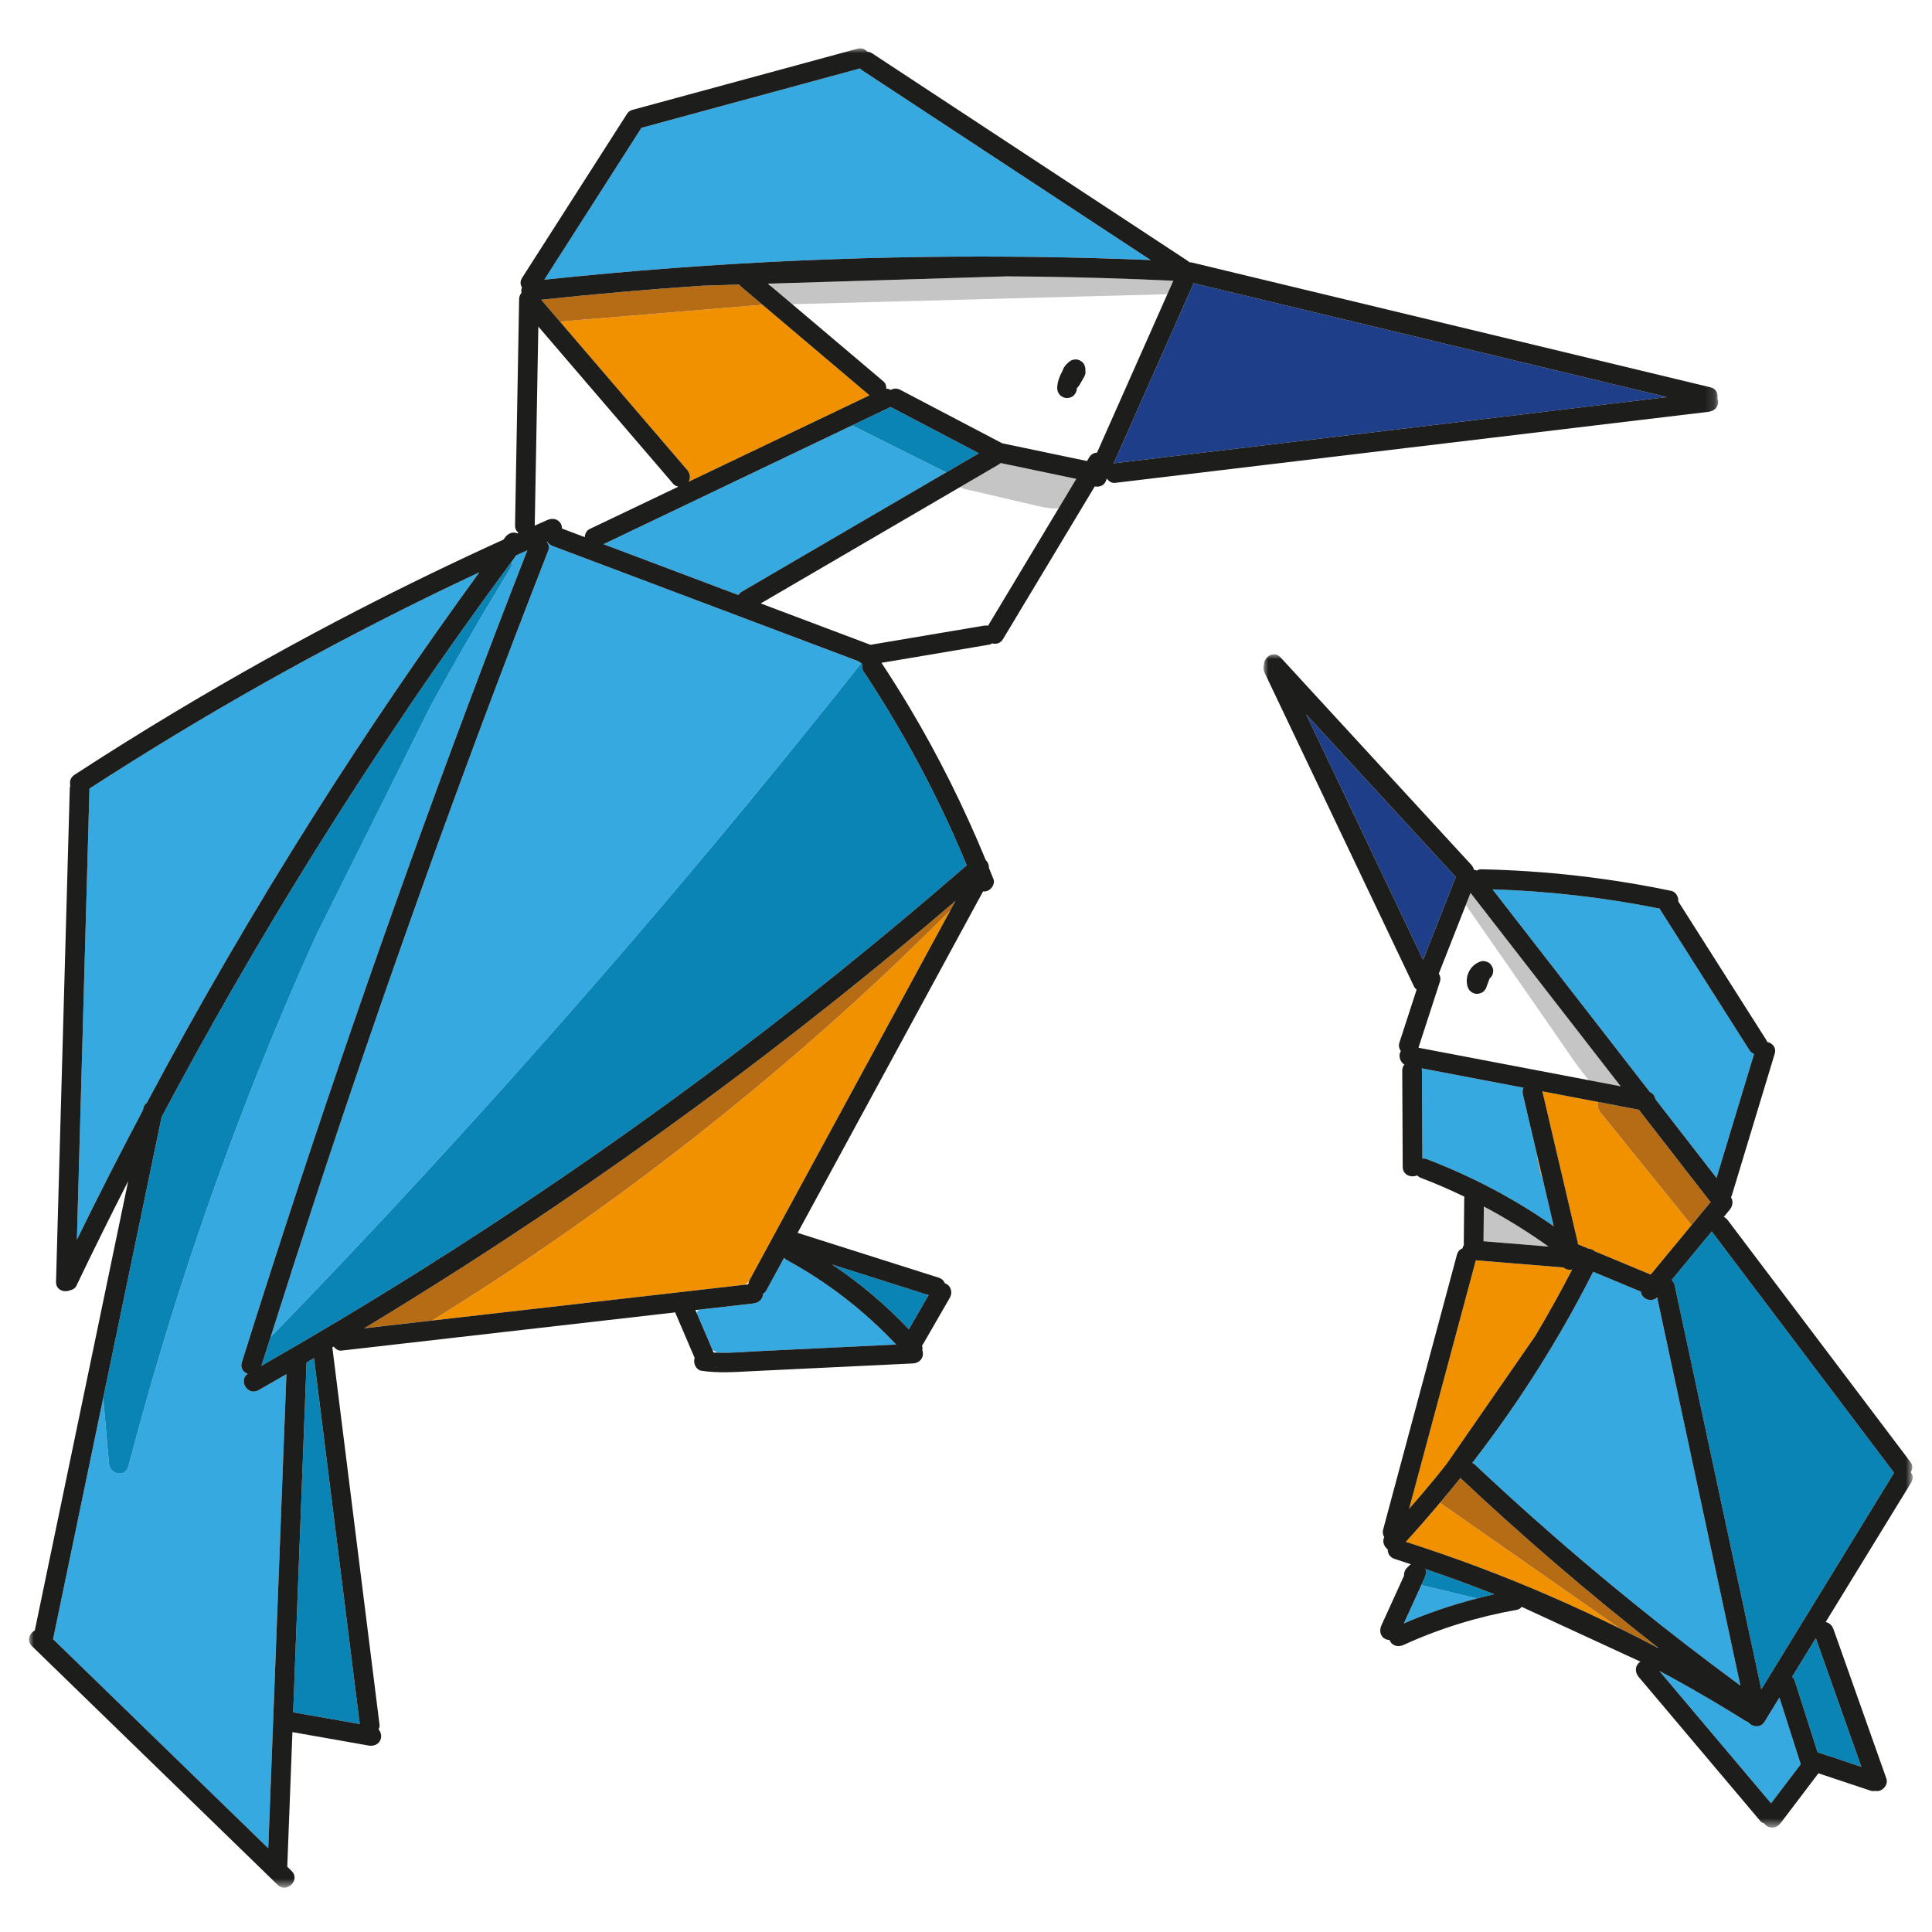 <?xml version="1.0" encoding="UTF-8"?>
<svg width="200px" height="200px" viewBox="0 0 200 200" version="1.1" xmlns="http://www.w3.org/2000/svg" xmlns:xlink="http://www.w3.org/1999/xlink">
    <title>Artboard Copy</title>
    <defs>
        <polygon id="path-1" points="0 0 174.864 0 174.864 190.414 0 190.414"></polygon>
        <polygon id="path-3" points="0 0 67.205 0 67.205 121.465 0 121.465"></polygon>
    </defs>
    <g id="Artboard-Copy" stroke="none" stroke-width="1" fill="none" fill-rule="evenodd">
        <g id="Group-81" transform="translate(3, 5)">
            <path d="M144.244,114.944 C144.383,114.92 144.526,114.926 144.663,114.979 C149.327,116.753 153.756,119.084 157.843,121.943 C157.48,120.39 157.116,118.836 156.752,117.283 C156.427,116.325 156.192,115.34 156.063,114.34 C155.591,112.322 155.118,110.303 154.646,108.284 C154.585,108.023 154.621,107.795 154.716,107.604 C151.2,106.933 147.683,106.263 144.166,105.592 C144.185,105.671 144.198,105.754 144.198,105.845 C144.213,108.878 144.229,111.911 144.244,114.944" id="Fill-1" fill="#36A9E0"></path>
            <path d="M183.411,177.635 C182.675,175.332 181.939,173.03 181.203,170.727 C180.694,171.558 180.185,172.389 179.675,173.22 C179.239,173.932 178.367,173.774 177.968,173.276 C177.885,173.249 177.8,173.215 177.715,173.161 C175.215,171.598 172.673,170.102 170.09,168.679 C169.652,168.437 169.208,168.208 168.768,167.971 C172.625,172.541 176.483,177.111 180.34,181.681 C181.364,180.332 182.387,178.984 183.411,177.635" id="Fill-3" fill="#36A9E0"></path>
            <path d="M175.619,162.285 C173.271,151.335 170.923,140.384 168.575,129.434 C168.554,129.401 168.529,129.372 168.508,129.34 C168.137,129.689 167.479,129.624 167.139,129.284 C166.971,129.115 166.884,128.916 166.861,128.711 C165.216,128.026 163.572,127.342 161.927,126.657 C160.875,128.732 159.769,130.779 158.601,132.792 C155.847,137.539 152.767,142.097 149.412,146.441 C149.508,146.486 149.603,146.544 149.693,146.629 C151.692,148.508 153.716,150.361 155.767,152.185 C162.624,158.284 169.767,164.057 177.164,169.489 C176.649,167.088 176.134,164.686 175.619,162.285" id="Fill-5" fill="#36A9E0"></path>
            <path d="M155.715,92.489 C159.74,97.675 163.766,102.861 167.791,108.047 C168.099,108.168 168.308,108.47 168.373,108.796 C170.48,111.511 172.587,114.226 174.694,116.941 L178.58,104.109 C178.394,104.038 178.223,103.906 178.09,103.697 C175.022,98.867 171.955,94.037 168.887,89.208 C168.856,89.158 168.835,89.11 168.813,89.062 C163.109,87.913 157.321,87.249 151.505,87.066 C152.909,88.873 154.312,90.681 155.715,92.489" id="Fill-7" fill="#36A9E0"></path>
            <path d="M75.388,134.878 C77.17,134.792 78.952,134.707 80.734,134.621 C83.745,134.477 86.757,134.332 89.769,134.187 C86.484,130.696 82.68,127.744 78.464,125.446 C78.339,125.378 78.245,125.295 78.169,125.205 C77.561,126.324 76.953,127.443 76.345,128.562 C76.25,128.739 76.126,128.858 75.99,128.94 C75.977,129.521 75.512,129.874 74.973,129.936 C73.104,130.149 71.235,130.363 69.367,130.577 C69.366,130.58 69.366,130.582 69.366,130.585 C69.256,130.661 69.176,130.771 69.103,130.884 C69.653,132.166 70.202,133.448 70.752,134.73 C70.916,134.838 71.085,134.939 71.261,135.026 C72.632,135.089 74.037,134.943 75.388,134.878" id="Fill-9" fill="#36A9E0"></path>
            <path d="M142.324,163.059 C144.78,161.997 147.311,161.136 149.898,160.473 C147.976,160.012 146.055,159.55 144.133,159.089 C143.53,160.412 142.927,161.736 142.324,163.059" id="Fill-11" fill="#36A9E0"></path>
            <path d="M53.343,23.957 C57.777,23.487 62.218,23.081 66.665,22.749 C75.361,22.1 84.076,21.717 92.796,21.599 C100.571,21.494 108.348,21.603 116.117,21.92 C114.664,20.964 113.211,20.009 111.758,19.053 C103.251,13.458 94.743,7.864 86.236,2.269 C86.152,2.214 86.085,2.151 86.025,2.085 C78.484,4.135 70.943,6.185 63.402,8.235 C60.049,13.475 56.696,18.716 53.343,23.957" id="Fill-13" fill="#36A9E0"></path>
            <path d="M26.649,137.257 C25.687,137.812 24.725,138.367 23.76,138.914 C22.647,139.546 21.651,137.899 22.647,137.212 C22.193,137.053 21.849,136.623 22.035,136.029 C24.005,129.752 26.021,123.489 28.085,117.242 C31.733,106.2 35.528,95.206 39.47,84.264 C43.367,73.445 47.41,62.679 51.59,51.967 C51.206,52.139 50.822,52.314 50.438,52.488 C50.277,52.706 50.121,52.929 49.96,53.147 C50.005,53.36 49.975,53.596 49.827,53.838 C49.393,54.549 48.96,55.262 48.53,55.976 C46.136,59.955 43.826,63.985 41.594,68.058 L29.718,91.854 C27.146,97.545 24.725,103.302 22.468,109.125 C20.081,115.283 17.87,121.509 15.839,127.793 C13.807,134.078 11.958,140.42 10.289,146.811 C9.981,147.99 8.382,147.63 8.286,146.539 C8.086,144.264 7.886,141.989 7.685,139.714 C7.4,141.087 7.115,142.459 6.829,143.832 C5.384,150.783 3.939,157.735 2.494,164.686 C4.122,166.268 5.75,167.849 7.377,169.431 C13.175,175.065 18.973,180.699 24.772,186.333 C24.893,183.167 25.014,180.001 25.135,176.835 C25.397,169.978 25.66,163.121 25.922,156.264 C26.164,149.928 26.407,143.593 26.649,137.257" id="Fill-15" fill="#36A9E0"></path>
            <path d="M62.421,92.43 C70.524,82.999 78.437,73.405 86.158,63.658 C86.069,63.602 85.974,63.552 85.906,63.466 C83.758,62.657 81.61,61.847 79.461,61.037 C71.055,57.87 62.649,54.702 54.242,51.534 C53.987,51.438 53.773,51.271 53.64,51.057 C53.624,51.064 53.608,51.071 53.592,51.078 C53.789,51.329 53.887,51.658 53.77,51.958 C51.376,58.086 49.026,64.232 46.724,70.395 C42.655,81.289 38.73,92.238 34.953,103.237 C31.512,113.254 28.211,123.319 25.015,133.416 C29.201,129.093 33.354,124.738 37.456,120.334 C45.963,111.201 54.287,101.897 62.421,92.43" id="Fill-17" fill="#36A9E0"></path>
            <path d="M85.246,39.058 C85.233,39.051 85.228,39.041 85.216,39.034 L82.601,40.283 C74.892,43.967 67.183,47.651 59.473,51.334 C60.29,51.642 61.106,51.95 61.922,52.257 C65.763,53.705 69.605,55.152 73.446,56.6 C73.526,56.462 73.642,56.337 73.812,56.237 L79.498,52.919 C84.614,49.932 89.73,46.946 94.846,43.96 C94.868,43.934 94.894,43.91 94.915,43.884 C91.692,42.275 88.469,40.667 85.246,39.058" id="Fill-19" fill="#36A9E0"></path>
            <path d="M11.8,109.917 C11.816,109.839 11.832,109.762 11.848,109.685 C11.894,109.464 12.03,109.284 12.205,109.155 C17.588,99.056 23.345,89.157 29.462,79.486 C34.903,70.884 40.631,62.465 46.628,54.242 C45.614,54.716 44.602,55.195 43.593,55.68 C37.065,58.816 30.638,62.164 24.326,65.714 C18.192,69.163 12.17,72.809 6.263,76.634 C6.16,80.353 6.056,84.073 5.952,87.793 C5.622,99.641 5.291,111.488 4.961,123.336 C7.168,118.827 9.447,114.352 11.8,109.917" id="Fill-21" fill="#36A9E0"></path>
            <path d="M142.87,151.196 C143.814,150.123 144.741,149.036 145.647,147.931 C146.03,147.464 146.399,146.988 146.774,146.516 L155.9,133.341 C157.259,131.075 158.541,128.764 159.753,126.416 C159.412,126.509 159.095,126.409 158.859,126.211 C155.832,125.963 152.805,125.715 149.778,125.467 C149.22,127.546 148.662,129.626 148.103,131.705 C146.359,138.202 144.614,144.699 142.87,151.196" id="Fill-23" fill="#F29100"></path>
            <path d="M146.1,150.528 C144.935,151.911 143.752,153.279 142.53,154.611 C145.16,155.452 147.768,156.357 150.351,157.335 C155.234,159.183 160.022,161.274 164.701,163.584 C158.582,159.31 152.462,155.036 146.341,150.762 C146.248,150.696 146.171,150.613 146.1,150.528" id="Fill-25" fill="#F29100"></path>
            <path d="M85.519,98.681 C78.564,105.014 71.305,111.011 63.784,116.66 C60.255,119.311 56.662,121.876 53.017,124.365 C52.925,124.446 52.833,124.526 52.741,124.607 C52.718,124.604 52.691,124.611 52.667,124.61 C49.075,127.055 45.425,129.415 41.729,131.701 C41.737,131.7 41.744,131.7 41.751,131.699 C52.547,130.463 63.343,129.227 74.14,127.992 C74.277,127.885 74.413,127.776 74.545,127.662 C74.562,127.619 74.561,127.577 74.585,127.533 C76.266,124.438 77.947,121.343 79.628,118.247 C84.877,108.581 90.127,98.915 95.377,89.248 C92.158,92.462 88.882,95.618 85.519,98.681" id="Fill-27" fill="#F29100"></path>
            <path d="M54.965,28.29 C59.357,33.41 63.749,38.531 68.141,43.651 C68.409,43.964 68.491,44.38 68.35,44.744 C68.374,44.769 68.402,44.782 68.428,44.802 C74.622,41.843 80.816,38.883 87.01,35.923 C83.314,32.796 79.619,29.668 75.923,26.54 C75.886,26.546 75.852,26.558 75.812,26.561 C68.863,27.138 61.914,27.714 54.965,28.29" id="Fill-29" fill="#F29100"></path>
            <path d="M162.447,109.078 C160.52,108.711 158.594,108.343 156.667,107.976 C157.884,113.172 159.1,118.367 160.317,123.563 C160.336,123.648 160.345,123.729 160.346,123.806 C160.7,123.954 161.054,124.101 161.408,124.248 C161.409,124.247 161.41,124.245 161.411,124.244 C161.415,124.247 161.419,124.251 161.424,124.254 C161.667,124.265 161.911,124.369 162.104,124.538 C164.029,125.34 165.955,126.141 167.881,126.943 C169.29,125.237 170.7,123.531 172.11,121.824 C168.966,117.935 165.822,114.045 162.678,110.155 C162.423,109.839 162.318,109.437 162.447,109.078" id="Fill-31" fill="#F29100"></path>
            <path d="M156.064,114.34 C156.193,115.34 156.428,116.325 156.753,117.283 C156.523,116.302 156.294,115.321 156.064,114.34" id="Fill-33" fill="#F29100"></path>
            <path d="M149.902,38.462 C156.457,37.676 163.011,36.892 169.566,36.108 C166.961,35.48 164.355,34.853 161.75,34.227 C154.752,32.542 147.753,30.858 140.754,29.174 C134.016,27.553 127.279,25.933 120.541,24.311 C120.521,24.395 120.496,24.479 120.46,24.558 C117.735,30.698 115.01,36.837 112.285,42.974 C112.33,42.965 112.375,42.955 112.422,42.949 C116.934,42.408 121.447,41.868 125.959,41.328 C133.94,40.373 141.921,39.417 149.902,38.462" id="Fill-35" fill="#1E3E89"></path>
            <path d="M147.582,86.089 C147.62,85.992 147.671,85.904 147.727,85.82 L143.485,81.207 C139.727,77.12 135.969,73.032 132.21,68.944 C132.502,69.557 132.794,70.17 133.086,70.783 C136.831,78.647 140.576,86.511 144.321,94.375 C145.408,91.613 146.495,88.851 147.582,86.089" id="Fill-37" fill="#1E3E89"></path>
            <path d="M53.026,26.03 C53.672,26.784 54.319,27.537 54.965,28.291 C61.914,27.715 68.863,27.138 75.812,26.562 C75.852,26.559 75.886,26.547 75.923,26.54 C75.174,25.907 74.425,25.273 73.677,24.639 C73.615,24.586 73.566,24.525 73.524,24.459 L69.735,24.575 C64.157,24.952 58.586,25.437 53.026,26.03" id="Fill-39" fill="#B66C15"></path>
            <path d="M53.017,124.365 C56.662,121.876 60.254,119.311 63.783,116.66 C71.304,111.011 78.564,105.014 85.519,98.681 C88.882,95.618 92.158,92.462 95.376,89.248 C95.554,88.921 95.732,88.593 95.909,88.266 C91.819,91.768 87.67,95.2 83.459,98.555 C74.045,106.054 64.343,113.189 54.372,119.929 C47.923,124.289 41.362,128.48 34.699,132.505 C37.043,132.237 39.386,131.969 41.729,131.701 C45.425,129.415 49.075,127.055 52.667,124.609 C52.784,124.529 52.899,124.445 53.017,124.365" id="Fill-41" fill="#B66C15"></path>
            <path d="M150.572,123.492 C152.798,123.675 155.025,123.857 157.251,124.04 C157.257,124.033 157.26,124.025 157.265,124.018 C155.139,122.5 152.914,121.122 150.608,119.898 C150.596,121.096 150.584,122.294 150.572,123.492" id="Fill-43" fill="#C6C5C5"></path>
            <path d="M149.125,89.257 C149.157,89.298 149.19,89.34 149.222,89.381 C151.034,91.986 152.845,94.591 154.657,97.195 C155.703,98.699 156.749,100.203 157.795,101.707 C158.772,103.112 159.712,104.555 160.747,105.919 C160.982,106.229 161.231,106.534 161.494,106.826 C162.585,107.034 163.676,107.243 164.767,107.451 C159.588,100.779 154.41,94.108 149.232,87.436 C149.068,87.853 148.903,88.27 148.739,88.687 C148.823,88.807 148.906,88.927 148.99,89.047 C149.029,89.119 149.073,89.19 149.125,89.257" id="Fill-45" fill="#C6C5C5"></path>
            <path d="M96.845,45.616 C98.528,46.007 100.211,46.398 101.894,46.789 C102.752,46.989 103.61,47.189 104.468,47.387 C105.163,47.548 105.882,47.689 106.594,47.61 C107.202,46.598 107.81,45.586 108.418,44.575 C105.808,44.028 103.198,43.482 100.588,42.935 C100.529,42.991 100.463,43.044 100.383,43.09 C99.063,43.861 97.743,44.631 96.422,45.402 C96.533,45.497 96.668,45.575 96.845,45.616" id="Fill-47" fill="#C6C5C5"></path>
            <path d="M117.843,25.457 C118.049,24.992 118.256,24.527 118.462,24.062 C113.714,23.843 108.962,23.699 104.209,23.636 C103.207,23.623 102.205,23.615 101.202,23.608 L76.715,24.361 C76.732,24.45 76.76,24.537 76.801,24.621 L79.009,26.49 C89.201,26.219 99.394,25.948 109.587,25.677 C112.339,25.603 115.091,25.53 117.843,25.457" id="Fill-49" fill="#C6C5C5"></path>
            <path d="M189.689,177.905 L184.971,164.581 C184.154,165.914 183.337,167.247 182.52,168.579 C182.639,168.69 182.738,168.834 182.798,169.022 C183.582,171.474 184.365,173.926 185.149,176.378 C185.235,176.4 185.321,176.429 185.409,176.475 C185.416,176.479 185.421,176.485 185.428,176.489 L189.689,177.905 Z" id="Fill-51" fill="#0984B5"></path>
            <path d="M83.142,125.9 C86.028,127.834 88.697,130.089 91.086,132.611 L93.075,129.161 C93.062,129.118 93.04,129.079 93.025,129.037 C89.731,127.992 86.436,126.945 83.142,125.9" id="Fill-53" fill="#0984B5"></path>
            <path d="M33.168,164.886 C31.949,155.136 30.73,145.387 29.51,135.637 C29.493,135.631 29.471,135.631 29.453,135.626 C29.213,135.766 28.975,135.907 28.735,136.046 C28.592,139.798 28.448,143.55 28.305,147.302 C28.042,154.159 27.78,161.016 27.518,167.873 C27.462,169.335 27.406,170.797 27.35,172.259 C29.647,172.664 31.945,173.069 34.242,173.474 C33.884,170.611 33.526,167.749 33.168,164.886" id="Fill-55" fill="#0984B5"></path>
            <path d="M10.29,146.81 C11.959,140.421 13.808,134.077 15.839,127.793 C17.87,121.508 20.082,115.282 22.469,109.124 C24.726,103.302 27.147,97.544 29.719,91.855 L41.594,68.058 C43.826,63.986 46.136,59.955 48.531,55.975 C48.961,55.261 49.393,54.55 49.828,53.839 C49.976,53.596 50.005,53.359 49.961,53.148 C46.449,57.904 43.019,62.721 39.693,67.609 C39.376,68.075 39.071,68.549 38.756,69.016 C38.742,69.041 38.727,69.067 38.713,69.093 C38.711,69.091 38.709,69.09 38.708,69.088 C32.545,78.219 26.699,87.566 21.204,97.115 C18.636,101.579 16.147,106.09 13.73,110.638 C12.915,114.555 12.101,118.474 11.287,122.392 C10.086,128.167 8.886,133.94 7.686,139.714 C7.886,141.989 8.087,144.264 8.287,146.54 C8.383,147.63 9.982,147.99 10.29,146.81" id="Fill-57" fill="#0984B5"></path>
            <path d="M144.565,157.43 C144.658,157.7 144.627,158.005 144.496,158.292 C144.375,158.558 144.254,158.823 144.133,159.089 C146.054,159.55 147.976,160.012 149.897,160.473 C150.49,160.321 151.083,160.169 151.682,160.039 C149.331,159.113 146.959,158.242 144.565,157.43" id="Fill-59" fill="#0984B5"></path>
            <path d="M193.051,147.433 C191.666,145.6 190.281,143.767 188.896,141.934 C183.997,135.45 179.099,128.966 174.2,122.482 C172.814,124.159 171.429,125.836 170.043,127.513 C170.193,127.633 170.309,127.81 170.362,128.057 C171.046,131.246 171.73,134.435 172.413,137.625 C174.719,148.377 177.024,159.13 179.33,169.882 C179.972,168.835 180.614,167.787 181.256,166.74 C185.195,160.313 189.135,153.886 193.074,147.459 C193.067,147.45 193.058,147.442 193.051,147.433" id="Fill-61" fill="#0984B5"></path>
            <path d="M86.413,64.525 C86.232,64.251 86.206,63.983 86.28,63.751 C86.233,63.73 86.202,63.684 86.158,63.657 C78.437,73.404 70.524,82.999 62.421,92.43 C54.287,101.897 45.963,111.201 37.456,120.334 C33.354,124.737 29.201,129.093 25.015,133.417 C24.701,134.409 24.371,135.397 24.06,136.391 C29.451,133.309 34.784,130.125 40.046,126.826 C50.17,120.481 60.046,113.74 69.643,106.624 C79.07,99.635 88.218,92.272 97.077,84.576 C96.652,83.549 96.218,82.525 95.763,81.51 C93.115,75.606 89.982,69.924 86.413,64.525" id="Fill-63" fill="#0984B5"></path>
            <path d="M94.915,43.884 C94.926,43.889 94.937,43.895 94.948,43.9 C96.077,43.242 97.205,42.583 98.334,41.924 C95.288,40.327 92.242,38.729 89.197,37.132 C87.869,37.766 86.542,38.4 85.215,39.034 C85.228,39.041 85.233,39.052 85.246,39.058 C88.469,40.667 91.692,42.275 94.915,43.884" id="Fill-65" fill="#0984B5"></path>
            <path d="M173.943,119.273 C172.09,116.886 170.238,114.5 168.385,112.113 C167.808,111.369 167.23,110.625 166.653,109.881 C165.251,109.613 163.849,109.346 162.447,109.079 C162.318,109.438 162.422,109.839 162.678,110.156 C165.822,114.045 168.966,117.935 172.11,121.825 C172.773,121.023 173.435,120.221 174.098,119.418 C174.041,119.378 173.988,119.331 173.943,119.273" id="Fill-67" fill="#B66C15"></path>
            <path d="M168.564,165.505 C161.539,159.997 154.755,154.186 148.25,148.071 C148.226,148.048 148.21,148.023 148.188,148 C147.507,148.854 146.803,149.691 146.099,150.527 C146.17,150.613 146.247,150.695 146.342,150.761 C152.461,155.036 158.581,159.31 164.7,163.584 C165.982,164.217 167.258,164.863 168.523,165.53 C168.536,165.521 168.551,165.515 168.564,165.505" id="Fill-69" fill="#B66C15"></path>
            <g id="Group-73">
                <mask id="mask-2" fill="white">
                    <use xlink:href="#path-1"></use>
                </mask>
                <g id="Clip-72"></g>
                <path d="M110.561,41.861 C110.259,41.867 109.959,42.008 109.757,42.345 C109.681,42.472 109.604,42.599 109.528,42.727 C106.6,42.114 103.672,41.501 100.745,40.888 C97.227,39.043 93.709,37.198 90.192,35.353 C89.834,35.165 89.489,35.203 89.216,35.363 C89.072,35.283 88.912,35.24 88.746,35.237 C88.762,34.955 88.675,34.671 88.455,34.485 C85.306,31.82 82.157,29.155 79.008,26.489 L76.801,24.621 C76.701,24.536 76.601,24.452 76.501,24.367 L76.715,24.36 L101.202,23.608 C102.204,23.614 103.207,23.623 104.209,23.636 C108.962,23.698 113.714,23.843 118.462,24.062 C118.256,24.527 118.049,24.992 117.843,25.457 C115.416,30.925 112.988,36.393 110.561,41.861 M99.287,59.769 C99.146,59.746 98.997,59.745 98.849,59.77 C94.937,60.43 91.025,61.09 87.113,61.75 C83.325,60.323 79.537,58.895 75.749,57.468 C82.065,53.781 88.381,50.095 94.697,46.408 C95.272,46.073 95.847,45.737 96.422,45.402 C97.742,44.631 99.062,43.86 100.383,43.09 C100.462,43.043 100.528,42.991 100.587,42.935 C103.197,43.481 105.807,44.028 108.417,44.574 C107.809,45.586 107.201,46.598 106.593,47.61 C104.158,51.663 101.722,55.716 99.287,59.769 M93.074,129.16 L91.086,132.61 C88.696,130.088 86.027,127.833 83.141,125.9 C86.436,126.946 89.73,127.991 93.024,129.038 C93.058,129.048 93.092,129.059 93.126,129.07 C93.109,129.1 93.092,129.13 93.074,129.16 M70.852,134.965 C70.818,134.887 70.785,134.809 70.751,134.73 C70.202,133.448 69.652,132.166 69.103,130.884 C69.065,130.796 69.027,130.708 68.99,130.62 C69.115,130.606 69.241,130.592 69.366,130.577 C71.235,130.363 73.104,130.15 74.972,129.936 C75.512,129.874 75.976,129.521 75.99,128.94 C76.126,128.858 76.249,128.739 76.345,128.562 C76.953,127.443 77.56,126.324 78.168,125.205 C78.244,125.295 78.339,125.378 78.463,125.446 C82.679,127.744 86.484,130.696 89.768,134.187 C86.757,134.332 83.745,134.477 80.733,134.621 C78.951,134.707 77.17,134.792 75.388,134.878 C74.036,134.943 72.631,135.089 71.26,135.026 C71.13,135.02 70.998,135.023 70.869,135.013 C70.863,134.997 70.859,134.981 70.852,134.965 M79.497,52.918 L73.812,56.237 C73.641,56.337 73.525,56.462 73.445,56.6 C69.604,55.152 65.763,53.705 61.921,52.257 C61.105,51.95 60.289,51.642 59.473,51.334 C67.182,47.651 74.891,43.967 82.601,40.283 L85.215,39.034 C86.542,38.4 87.869,37.766 89.196,37.132 C92.242,38.729 95.288,40.326 98.334,41.924 C97.205,42.583 96.076,43.241 94.948,43.9 C94.914,43.92 94.88,43.94 94.845,43.96 C89.729,46.946 84.613,49.932 79.497,52.918 M69.643,106.624 C60.045,113.741 50.169,120.482 40.045,126.827 C34.783,130.124 29.451,133.309 24.059,136.39 C24.371,135.397 24.7,134.409 25.014,133.416 C28.21,123.318 31.512,113.254 34.952,103.237 C38.73,92.238 42.654,81.289 46.724,70.394 C49.026,64.231 51.375,58.086 53.77,51.958 C53.887,51.658 53.789,51.329 53.591,51.078 C53.607,51.071 53.623,51.064 53.639,51.057 C53.773,51.27 53.987,51.438 54.242,51.534 C62.648,54.702 71.054,57.869 79.461,61.037 C81.609,61.847 83.757,62.656 85.906,63.466 C85.973,63.552 86.068,63.602 86.158,63.658 C86.201,63.685 86.232,63.73 86.279,63.75 C86.205,63.983 86.231,64.252 86.412,64.526 C89.982,69.924 93.115,75.606 95.763,81.511 C96.217,82.525 96.652,83.549 97.076,84.576 C88.218,92.273 79.069,99.634 69.643,106.624 M27.517,167.873 C27.779,161.016 28.042,154.159 28.304,147.302 C28.447,143.551 28.591,139.799 28.734,136.047 C28.974,135.907 29.213,135.766 29.452,135.626 C29.469,135.616 29.487,135.605 29.504,135.595 C29.506,135.609 29.508,135.623 29.51,135.638 C30.729,145.387 31.948,155.137 33.167,164.886 C33.525,167.749 33.883,170.611 34.241,173.474 C31.944,173.069 29.646,172.664 27.349,172.259 C27.405,170.797 27.461,169.335 27.517,167.873 M52.357,49.383 C52.481,42.524 52.605,35.666 52.729,28.807 C57.385,34.236 62.041,39.665 66.698,45.094 C66.835,45.254 67.026,45.344 67.229,45.376 L64.652,46.607 C62.445,47.661 60.238,48.716 58.031,49.77 C57.716,49.921 57.55,50.261 57.536,50.605 C56.748,50.308 55.961,50.011 55.174,49.714 C55.173,49.53 55.133,49.348 55.047,49.201 C54.742,48.68 54.158,48.614 53.652,48.835 C53.217,49.025 52.787,49.223 52.354,49.415 C52.354,49.404 52.357,49.394 52.357,49.383 M73.676,24.639 C74.425,25.272 75.174,25.906 75.923,26.54 C79.618,29.668 83.314,32.796 87.009,35.924 C80.815,38.884 74.621,41.843 68.427,44.803 C68.388,44.822 68.349,44.84 68.31,44.859 C68.33,44.822 68.335,44.783 68.349,44.745 C68.491,44.38 68.409,43.965 68.14,43.652 C63.748,38.531 59.356,33.411 54.964,28.291 C54.318,27.537 53.672,26.783 53.025,26.03 C58.585,25.437 64.156,24.951 69.734,24.575 L73.523,24.458 C73.565,24.524 73.614,24.586 73.676,24.639 M86.235,2.27 C94.743,7.864 103.25,13.459 111.758,19.054 C113.211,20.009 114.664,20.965 116.117,21.92 C108.348,21.603 100.57,21.494 92.795,21.599 C84.076,21.717 75.36,22.101 66.664,22.75 C62.218,23.082 57.777,23.488 53.343,23.957 C56.696,18.717 60.048,13.476 63.401,8.235 C70.942,6.185 78.483,4.136 86.024,2.086 C86.084,2.152 86.152,2.214 86.235,2.27 M5.952,87.793 C6.055,84.073 6.159,80.353 6.263,76.633 C12.17,72.809 18.191,69.162 24.325,65.713 C30.638,62.163 37.065,58.816 43.593,55.679 C44.602,55.194 45.614,54.716 46.627,54.241 C40.63,62.464 34.903,70.884 29.462,79.486 C23.344,89.157 17.588,99.056 12.205,109.155 C12.029,109.284 11.894,109.463 11.848,109.684 C11.832,109.762 11.816,109.839 11.8,109.917 C9.446,114.352 7.168,118.826 4.96,123.336 C5.291,111.488 5.621,99.64 5.952,87.793 M24.771,186.333 C18.973,180.699 13.175,175.065 7.377,169.431 C5.749,167.849 4.122,166.268 2.494,164.686 C3.939,157.735 5.384,150.783 6.829,143.832 C7.114,142.459 7.4,141.087 7.685,139.714 C8.885,133.94 10.085,128.166 11.286,122.392 C12.1,118.474 12.915,114.556 13.729,110.637 C16.146,106.089 18.635,101.579 21.204,97.115 C26.698,87.565 32.544,78.22 38.707,69.087 C38.723,69.063 38.739,69.039 38.755,69.015 C39.07,68.548 39.376,68.075 39.693,67.609 C43.019,62.721 46.449,57.904 49.96,53.147 C50.121,52.929 50.277,52.706 50.438,52.488 C50.822,52.314 51.206,52.139 51.59,51.967 C47.409,62.679 43.367,73.445 39.47,84.264 C35.528,95.206 31.733,106.2 28.084,117.242 C26.021,123.489 24.005,129.752 22.035,136.029 C21.848,136.623 22.193,137.053 22.647,137.212 C21.651,137.899 22.646,139.546 23.759,138.914 C24.725,138.367 25.687,137.812 26.649,137.257 C26.406,143.593 26.164,149.928 25.922,156.264 C25.659,163.121 25.397,169.978 25.135,176.835 C25.014,180.001 24.893,183.167 24.771,186.333 M74.584,127.533 C74.56,127.577 74.562,127.618 74.544,127.662 C74.505,127.761 74.462,127.861 74.454,127.955 C74.349,127.968 74.244,127.98 74.139,127.992 C63.343,129.227 52.546,130.463 41.75,131.699 C41.743,131.699 41.736,131.7 41.729,131.701 C39.386,131.969 37.042,132.237 34.699,132.506 C41.362,128.481 47.923,124.289 54.372,119.93 C64.343,113.189 74.045,106.054 83.459,98.555 C87.67,95.201 91.819,91.768 95.909,88.267 C95.731,88.594 95.554,88.921 95.376,89.248 C90.126,98.914 84.877,108.581 79.627,118.247 C77.946,121.342 76.265,124.438 74.584,127.533 M112.285,42.975 C115.009,36.836 117.734,30.698 120.459,24.559 C120.495,24.478 120.52,24.395 120.54,24.311 C127.278,25.932 134.016,27.553 140.753,29.175 C147.752,30.859 154.751,32.543 161.75,34.227 C164.355,34.854 166.96,35.48 169.565,36.107 C163.011,36.892 156.456,37.677 149.901,38.462 C141.92,39.417 133.939,40.373 125.958,41.328 C121.446,41.868 116.933,42.409 112.421,42.949 C112.374,42.954 112.33,42.965 112.285,42.975 M160.307,39.255 C164.819,38.715 169.332,38.175 173.844,37.634 C174.391,37.569 174.864,37.213 174.864,36.615 C174.864,36.488 174.833,36.355 174.779,36.229 C174.874,35.757 174.682,35.241 174.077,35.096 C167.112,33.42 160.146,31.744 153.18,30.068 C146.181,28.384 139.183,26.7 132.184,25.016 C128.256,24.07 124.327,23.125 120.399,22.18 C120.302,22.157 120.212,22.15 120.124,22.151 C120.069,22.094 120.007,22.041 119.933,21.992 C111.426,16.397 102.918,10.803 94.411,5.208 C92.029,3.642 89.647,2.075 87.265,0.509 C87.097,0.398 86.932,0.351 86.775,0.344 C86.554,0.078 86.209,-0.078 85.773,0.04 C78.01,2.15 70.247,4.26 62.484,6.37 C62.188,6.451 61.994,6.622 61.882,6.83 C61.88,6.834 61.877,6.836 61.875,6.839 C58.267,12.478 54.66,18.116 51.053,23.755 C50.819,24.12 50.856,24.474 51.033,24.748 C50.988,24.86 50.96,24.983 50.96,25.12 C50.96,25.186 50.969,25.252 50.984,25.319 C50.841,25.478 50.745,25.692 50.74,25.965 C50.6,33.771 50.459,41.577 50.318,49.383 C50.311,49.742 50.462,49.999 50.681,50.162 C50.643,50.179 50.605,50.196 50.567,50.213 C50.083,50.002 49.592,50.221 49.286,50.631 C49.23,50.707 49.175,50.784 49.118,50.859 C44.031,53.171 39,55.605 34.034,58.166 C27.597,61.486 21.267,65.013 15.056,68.74 C11.57,70.832 8.122,72.989 4.713,75.205 C4.288,75.481 4.184,75.916 4.277,76.303 C4.249,76.393 4.228,76.49 4.224,76.599 C3.854,89.896 3.483,103.193 3.112,116.489 C3.008,120.221 2.904,123.952 2.8,127.683 C2.776,128.536 3.627,128.831 4.237,128.575 C4.521,128.523 4.783,128.366 4.91,128.1 C6.649,124.466 8.438,120.856 10.271,117.269 C9.311,121.887 8.351,126.506 7.391,131.124 C5.906,138.27 4.42,145.417 2.935,152.563 C2.157,156.306 1.379,160.049 0.601,163.791 C0.049,164.083 -0.273,164.841 0.306,165.404 C6.909,171.82 13.513,178.236 20.116,184.652 C21.992,186.475 23.868,188.298 25.744,190.121 C26.686,191.036 28.129,189.596 27.186,188.679 C27.037,188.534 26.887,188.389 26.738,188.244 C26.915,183.598 27.093,178.953 27.271,174.307 C29.904,174.772 32.538,175.236 35.171,175.7 C35.713,175.796 36.27,175.554 36.426,174.988 C36.513,174.669 36.415,174.279 36.188,174.017 C36.267,173.876 36.311,173.719 36.29,173.553 C35.005,163.274 33.72,152.995 32.434,142.715 C32.091,139.97 31.748,137.225 31.404,134.48 C31.453,134.452 31.501,134.424 31.549,134.395 C31.738,134.66 32.033,134.85 32.359,134.813 C43.433,133.545 54.507,132.278 65.581,131.01 L66.902,130.859 C66.919,130.915 66.938,130.971 66.962,131.028 C67.613,132.545 68.263,134.063 68.914,135.581 C68.906,135.602 68.895,135.621 68.889,135.643 C68.756,136.127 69.054,136.813 69.601,136.898 C71.391,137.174 73.185,137.023 74.984,136.937 C76.833,136.848 78.682,136.759 80.532,136.67 C84.196,136.494 87.861,136.318 91.526,136.142 C91.976,136.121 92.386,135.841 92.509,135.394 C92.562,135.202 92.548,134.969 92.475,134.759 C92.507,134.598 92.495,134.432 92.448,134.272 C92.5,134.218 92.548,134.157 92.588,134.088 C93.506,132.495 94.425,130.902 95.343,129.309 C95.609,128.847 95.466,128.172 94.977,127.914 C94.923,127.886 94.867,127.864 94.811,127.845 C94.712,127.59 94.509,127.37 94.176,127.264 C89.307,125.718 84.438,124.173 79.569,122.627 C84.507,113.533 89.445,104.44 94.384,95.347 C95.844,92.659 97.304,89.971 98.764,87.282 C98.88,87.294 99.001,87.288 99.128,87.253 C99.616,87.119 100.043,86.514 99.84,85.999 C99.69,85.617 99.533,85.238 99.379,84.857 C99.386,84.572 99.284,84.281 99.087,84.084 C99.078,84.074 99.066,84.068 99.056,84.059 C96.812,78.61 94.186,73.322 91.168,68.259 C90.232,66.689 89.257,65.142 88.251,63.616 C91.964,62.99 95.678,62.363 99.391,61.737 C99.509,61.717 99.613,61.666 99.706,61.599 C100.103,61.715 100.556,61.617 100.83,61.16 C103.996,55.891 107.162,50.623 110.328,45.354 C110.747,45.441 111.256,45.292 111.436,44.885 C111.487,44.771 111.538,44.656 111.589,44.542 C111.776,44.822 112.082,45.029 112.421,44.988 C120.402,44.033 128.383,43.077 136.364,42.122 C144.345,41.166 152.326,40.211 160.307,39.255" id="Fill-71" fill="#1D1D1B" mask="url(#mask-2)"></path>
            </g>
            <path d="M109.065,32.507 C108.935,32.387 108.783,32.299 108.615,32.245 C108.384,32.17 108.033,32.212 107.829,32.348 C107.505,32.564 107.217,32.848 107.057,33.209 C107.014,33.307 106.968,33.413 106.932,33.52 C106.903,33.57 106.869,33.617 106.844,33.669 C106.612,34.145 106.451,34.653 106.441,35.187 C106.436,35.445 106.558,35.726 106.74,35.908 C106.917,36.084 107.207,36.218 107.461,36.206 C107.724,36.194 107.998,36.108 108.182,35.908 C108.367,35.706 108.475,35.465 108.481,35.187 C108.481,35.18 108.482,35.174 108.482,35.168 C108.551,35.115 108.608,35.053 108.654,34.983 C108.69,34.942 108.722,34.896 108.75,34.848 C108.914,34.561 109.079,34.274 109.244,33.988 C109.36,33.784 109.391,33.553 109.358,33.33 C109.365,33.251 109.363,33.172 109.346,33.093 C109.317,32.879 109.229,32.657 109.065,32.507" id="Fill-74" fill="#1D1D1B"></path>
            <g id="Group-78" transform="translate(127.795, 62.729)">
                <mask id="mask-4" fill="white">
                    <use xlink:href="#path-3"></use>
                </mask>
                <g id="Clip-77"></g>
                <path d="M53.461,104.01 C52.819,105.057 52.177,106.105 51.535,107.152 C49.23,96.4 46.924,85.647 44.619,74.895 C43.935,71.705 43.251,68.516 42.567,65.327 C42.514,65.08 42.398,64.903 42.248,64.783 C43.634,63.106 45.02,61.429 46.405,59.752 C51.304,66.236 56.203,72.72 61.101,79.204 C62.486,81.037 63.871,82.87 65.256,84.703 C65.263,84.712 65.272,84.72 65.279,84.73 C61.34,91.156 57.4,97.583 53.461,104.01 M42.295,105.949 C44.878,107.372 47.42,108.869 49.92,110.432 C50.005,110.485 50.09,110.52 50.173,110.546 C50.573,111.044 51.444,111.203 51.88,110.491 C52.39,109.66 52.899,108.829 53.409,107.998 C54.144,110.3 54.88,112.603 55.616,114.906 C54.592,116.254 53.569,117.603 52.545,118.951 C48.688,114.382 44.831,109.812 40.973,105.242 C41.413,105.479 41.857,105.708 42.295,105.949 M21.983,62.737 C25.01,62.985 28.037,63.233 31.063,63.482 C31.3,63.679 31.616,63.78 31.958,63.687 C30.746,66.034 29.464,68.345 28.105,70.611 L18.979,83.786 C18.603,84.258 18.234,84.735 17.852,85.201 C16.946,86.306 16.019,87.394 15.075,88.466 C16.819,81.969 18.564,75.472 20.308,68.976 C20.866,66.896 21.425,64.817 21.983,62.737 M26.921,44.874 C26.827,45.065 26.79,45.293 26.851,45.555 C27.324,47.573 27.796,49.592 28.269,51.611 C28.498,52.592 28.728,53.572 28.958,54.553 C29.321,56.107 29.685,57.66 30.049,59.214 C25.961,56.354 21.533,54.024 16.868,52.249 C16.731,52.197 16.588,52.19 16.449,52.214 C16.434,49.182 16.419,46.149 16.403,43.116 C16.403,43.025 16.39,42.941 16.372,42.863 C19.888,43.533 23.405,44.204 26.921,44.874 M27.971,89.455 C25.921,87.631 23.897,85.779 21.898,83.899 C21.807,83.815 21.713,83.757 21.616,83.711 C24.972,79.367 28.052,74.81 30.806,70.062 C31.974,68.05 33.079,66.002 34.132,63.927 C35.776,64.612 37.421,65.297 39.065,65.981 C39.089,66.187 39.175,66.386 39.343,66.554 C39.683,66.895 40.342,66.96 40.712,66.61 C40.725,66.599 40.742,66.596 40.754,66.583 C40.762,66.624 40.771,66.664 40.78,66.704 C43.128,77.655 45.475,88.605 47.823,99.555 C48.338,101.957 48.853,104.358 49.368,106.76 C41.972,101.327 34.828,95.554 27.971,89.455 M29.508,61.315 C29.49,61.313 29.473,61.312 29.456,61.31 C27.23,61.128 25.003,60.945 22.777,60.763 C22.789,59.565 22.801,58.366 22.813,57.168 C25.119,58.393 27.344,59.771 29.47,61.289 C29.483,61.298 29.495,61.306 29.508,61.315 M44.315,59.095 C42.905,60.801 41.495,62.507 40.085,64.214 C38.16,63.412 36.234,62.61 34.308,61.809 C34.116,61.64 33.872,61.535 33.628,61.525 C33.627,61.525 33.626,61.524 33.625,61.524 C33.621,61.522 33.617,61.521 33.613,61.519 C33.259,61.372 32.905,61.224 32.551,61.077 C32.55,60.999 32.541,60.918 32.521,60.834 C31.305,55.638 30.089,50.442 28.872,45.246 C30.799,45.614 32.725,45.981 34.652,46.349 C36.054,46.616 37.456,46.883 38.858,47.151 C39.435,47.895 40.013,48.639 40.59,49.383 C42.443,51.77 44.295,54.156 46.148,56.543 C46.193,56.601 46.246,56.648 46.303,56.688 C45.64,57.491 44.978,58.293 44.315,59.095 M41.091,26.478 C44.159,31.308 47.227,36.137 50.295,40.967 C50.428,41.176 50.599,41.309 50.784,41.379 L46.899,54.211 C44.792,51.496 42.685,48.781 40.578,46.067 C40.513,45.74 40.304,45.438 39.996,45.317 C35.97,40.131 31.945,34.945 27.92,29.759 C26.517,27.952 25.113,26.144 23.71,24.336 C29.526,24.519 35.313,25.183 41.018,26.332 C41.04,26.38 41.06,26.429 41.091,26.478 M20.944,25.958 C21.108,25.541 21.272,25.124 21.437,24.707 C26.615,31.378 31.793,38.05 36.972,44.721 C35.881,44.513 34.79,44.305 33.698,44.097 C27.813,42.975 21.928,41.852 16.043,40.73 C16.787,38.441 17.53,36.152 18.274,33.864 C18.363,33.588 18.301,33.296 18.15,33.059 C19.081,30.692 20.013,28.325 20.944,25.958 M4.415,6.214 C8.174,10.302 11.932,14.39 15.69,18.478 L19.932,23.09 C19.876,23.174 19.825,23.262 19.787,23.359 C18.7,26.121 17.613,28.883 16.526,31.645 C12.781,23.781 9.036,15.917 5.291,8.054 C4.999,7.44 4.707,6.827 4.415,6.214 M22.102,97.743 C19.516,98.407 16.984,99.268 14.529,100.329 C15.132,99.006 15.735,97.683 16.338,96.359 C16.459,96.093 16.58,95.828 16.701,95.562 C16.832,95.275 16.863,94.97 16.77,94.7 C19.164,95.513 21.536,96.384 23.887,97.309 C23.288,97.439 22.695,97.591 22.102,97.743 M36.905,100.854 C32.226,98.544 27.439,96.453 22.556,94.605 C19.974,93.628 17.364,92.723 14.735,91.881 C15.957,90.549 17.14,89.181 18.304,87.798 C19.008,86.962 19.712,86.125 20.393,85.27 C20.415,85.294 20.431,85.319 20.455,85.341 C26.96,91.456 33.744,97.267 40.769,102.776 C40.822,102.817 40.874,102.861 40.928,102.903 C40.862,102.868 40.794,102.836 40.728,102.801 C39.463,102.134 38.188,101.488 36.905,100.854 M57.354,113.648 C56.571,111.196 55.787,108.745 55.004,106.293 C54.943,106.104 54.844,105.961 54.725,105.85 C55.542,104.517 56.359,103.184 57.176,101.852 L61.894,115.175 L57.634,113.759 C57.627,113.755 57.621,113.749 57.614,113.746 C57.526,113.699 57.44,113.67 57.354,113.648 M67.05,85.743 C67.293,85.347 67.227,84.965 67.014,84.683 C67.193,84.369 67.238,83.966 67.017,83.674 C62.088,77.15 57.16,70.626 52.231,64.103 C50.846,62.27 49.461,60.437 48.076,58.603 C47.96,58.45 47.816,58.324 47.658,58.236 C47.86,57.991 48.063,57.746 48.265,57.501 C48.574,57.127 48.66,56.615 48.391,56.214 C48.432,56.143 48.468,56.067 48.495,55.979 C49.97,51.107 51.445,46.235 52.92,41.362 C53.119,40.705 52.677,40.248 52.156,40.136 C52.131,40.071 52.098,40.004 52.056,39.938 C49.017,35.154 45.978,30.37 42.94,25.586 C42.984,25.114 42.688,24.592 42.202,24.491 C35.754,23.15 29.186,22.399 22.602,22.261 C22.397,22.256 22.227,22.307 22.086,22.388 C21.99,22.345 21.887,22.319 21.78,22.31 C21.746,22.14 21.669,21.969 21.524,21.811 C16.401,16.239 11.278,10.668 6.155,5.096 C4.691,3.504 3.227,1.912 1.764,0.32 C1.07,-0.434 0.049,0.276 0.048,1.082 C-0.035,1.35 -0.009,1.652 0.122,1.925 C4.142,10.368 8.162,18.81 12.183,27.252 L15.591,34.409 C15.652,34.536 15.744,34.638 15.854,34.717 C15.257,36.554 14.66,38.391 14.064,40.228 C13.968,40.521 14.046,40.833 14.22,41.077 C14.178,41.15 14.141,41.227 14.117,41.314 C14.002,41.732 14.201,42.254 14.588,42.474 C14.451,42.633 14.362,42.845 14.364,43.116 C14.381,46.432 14.397,49.748 14.414,53.063 C14.418,53.925 15.298,54.218 15.901,53.948 C16.02,54.061 16.163,54.154 16.326,54.216 C17.845,54.793 19.334,55.444 20.797,56.149 C20.791,56.193 20.783,56.236 20.782,56.281 C20.767,57.842 20.751,59.402 20.735,60.962 C20.735,61.021 20.742,61.08 20.753,61.139 C20.682,61.251 20.63,61.374 20.604,61.501 C20.343,61.597 20.121,61.805 20.027,62.157 C18.043,69.545 16.06,76.932 14.076,84.319 L12.391,90.595 C12.307,90.908 12.364,91.176 12.501,91.384 C12.272,91.86 12.486,92.382 12.863,92.663 C12.857,93.074 13.067,93.487 13.569,93.646 C14.133,93.824 14.692,94.016 15.254,94.201 C15.2,94.237 15.147,94.278 15.099,94.327 C15.012,94.415 14.924,94.503 14.836,94.592 C14.629,94.799 14.531,95.101 14.548,95.393 C13.769,97.104 12.989,98.814 12.21,100.525 C11.989,101.009 12.055,101.645 12.576,101.92 C12.715,101.993 12.88,102.032 13.048,102.04 C13.067,102.091 13.087,102.141 13.113,102.186 C13.414,102.701 14.006,102.783 14.508,102.552 C18.24,100.842 22.192,99.634 26.233,98.917 C26.435,98.881 26.604,98.766 26.729,98.611 L39.025,104.286 C38.958,104.326 38.895,104.37 38.841,104.424 C38.424,104.841 38.485,105.444 38.841,105.866 C43.037,110.838 47.233,115.809 51.429,120.78 C51.54,120.911 51.688,120.991 51.847,121.035 C51.932,121.16 52.038,121.266 52.163,121.332 C52.701,121.616 53.212,121.422 53.558,120.966 C54.854,119.259 56.15,117.551 57.446,115.844 C59.252,116.444 61.057,117.044 62.862,117.644 C63.009,117.693 63.166,117.693 63.319,117.661 C63.462,117.69 63.615,117.69 63.771,117.646 C64.274,117.508 64.668,116.914 64.484,116.392 C62.656,111.232 60.829,106.072 59.002,100.911 C58.869,100.538 58.566,100.257 58.198,100.184 C60.035,97.188 61.872,94.191 63.708,91.195 C64.822,89.377 65.936,87.56 67.05,85.743" id="Fill-76" fill="#1D1D1B" mask="url(#mask-4)"></path>
            </g>
            <path d="M148.925,97.134 C148.959,97.215 148.993,97.296 149.028,97.378 C149.092,97.496 149.179,97.592 149.29,97.664 C149.354,97.727 149.429,97.771 149.515,97.795 C149.637,97.859 149.768,97.888 149.908,97.883 C150.089,97.875 150.263,97.828 150.423,97.743 C150.542,97.679 150.637,97.592 150.709,97.481 C150.799,97.382 150.86,97.267 150.892,97.134 C150.998,96.849 151.104,96.564 151.21,96.279 C151.301,96.211 151.378,96.129 151.434,96.025 C151.509,95.908 151.549,95.782 151.555,95.646 C151.586,95.511 151.58,95.375 151.537,95.24 C151.457,94.993 151.304,94.755 151.068,94.63 C150.837,94.508 150.539,94.435 150.283,94.527 C149.974,94.639 149.729,94.775 149.488,95.002 C149.378,95.105 149.287,95.233 149.199,95.354 C149.155,95.414 149.116,95.478 149.084,95.545 C149.017,95.685 148.951,95.83 148.91,95.98 C148.868,96.131 148.852,96.289 148.838,96.444 C148.832,96.514 148.833,96.585 148.84,96.656 C148.857,96.813 148.872,96.982 148.925,97.134" id="Fill-79" fill="#1D1D1B"></path>
        </g>
    </g>
</svg>